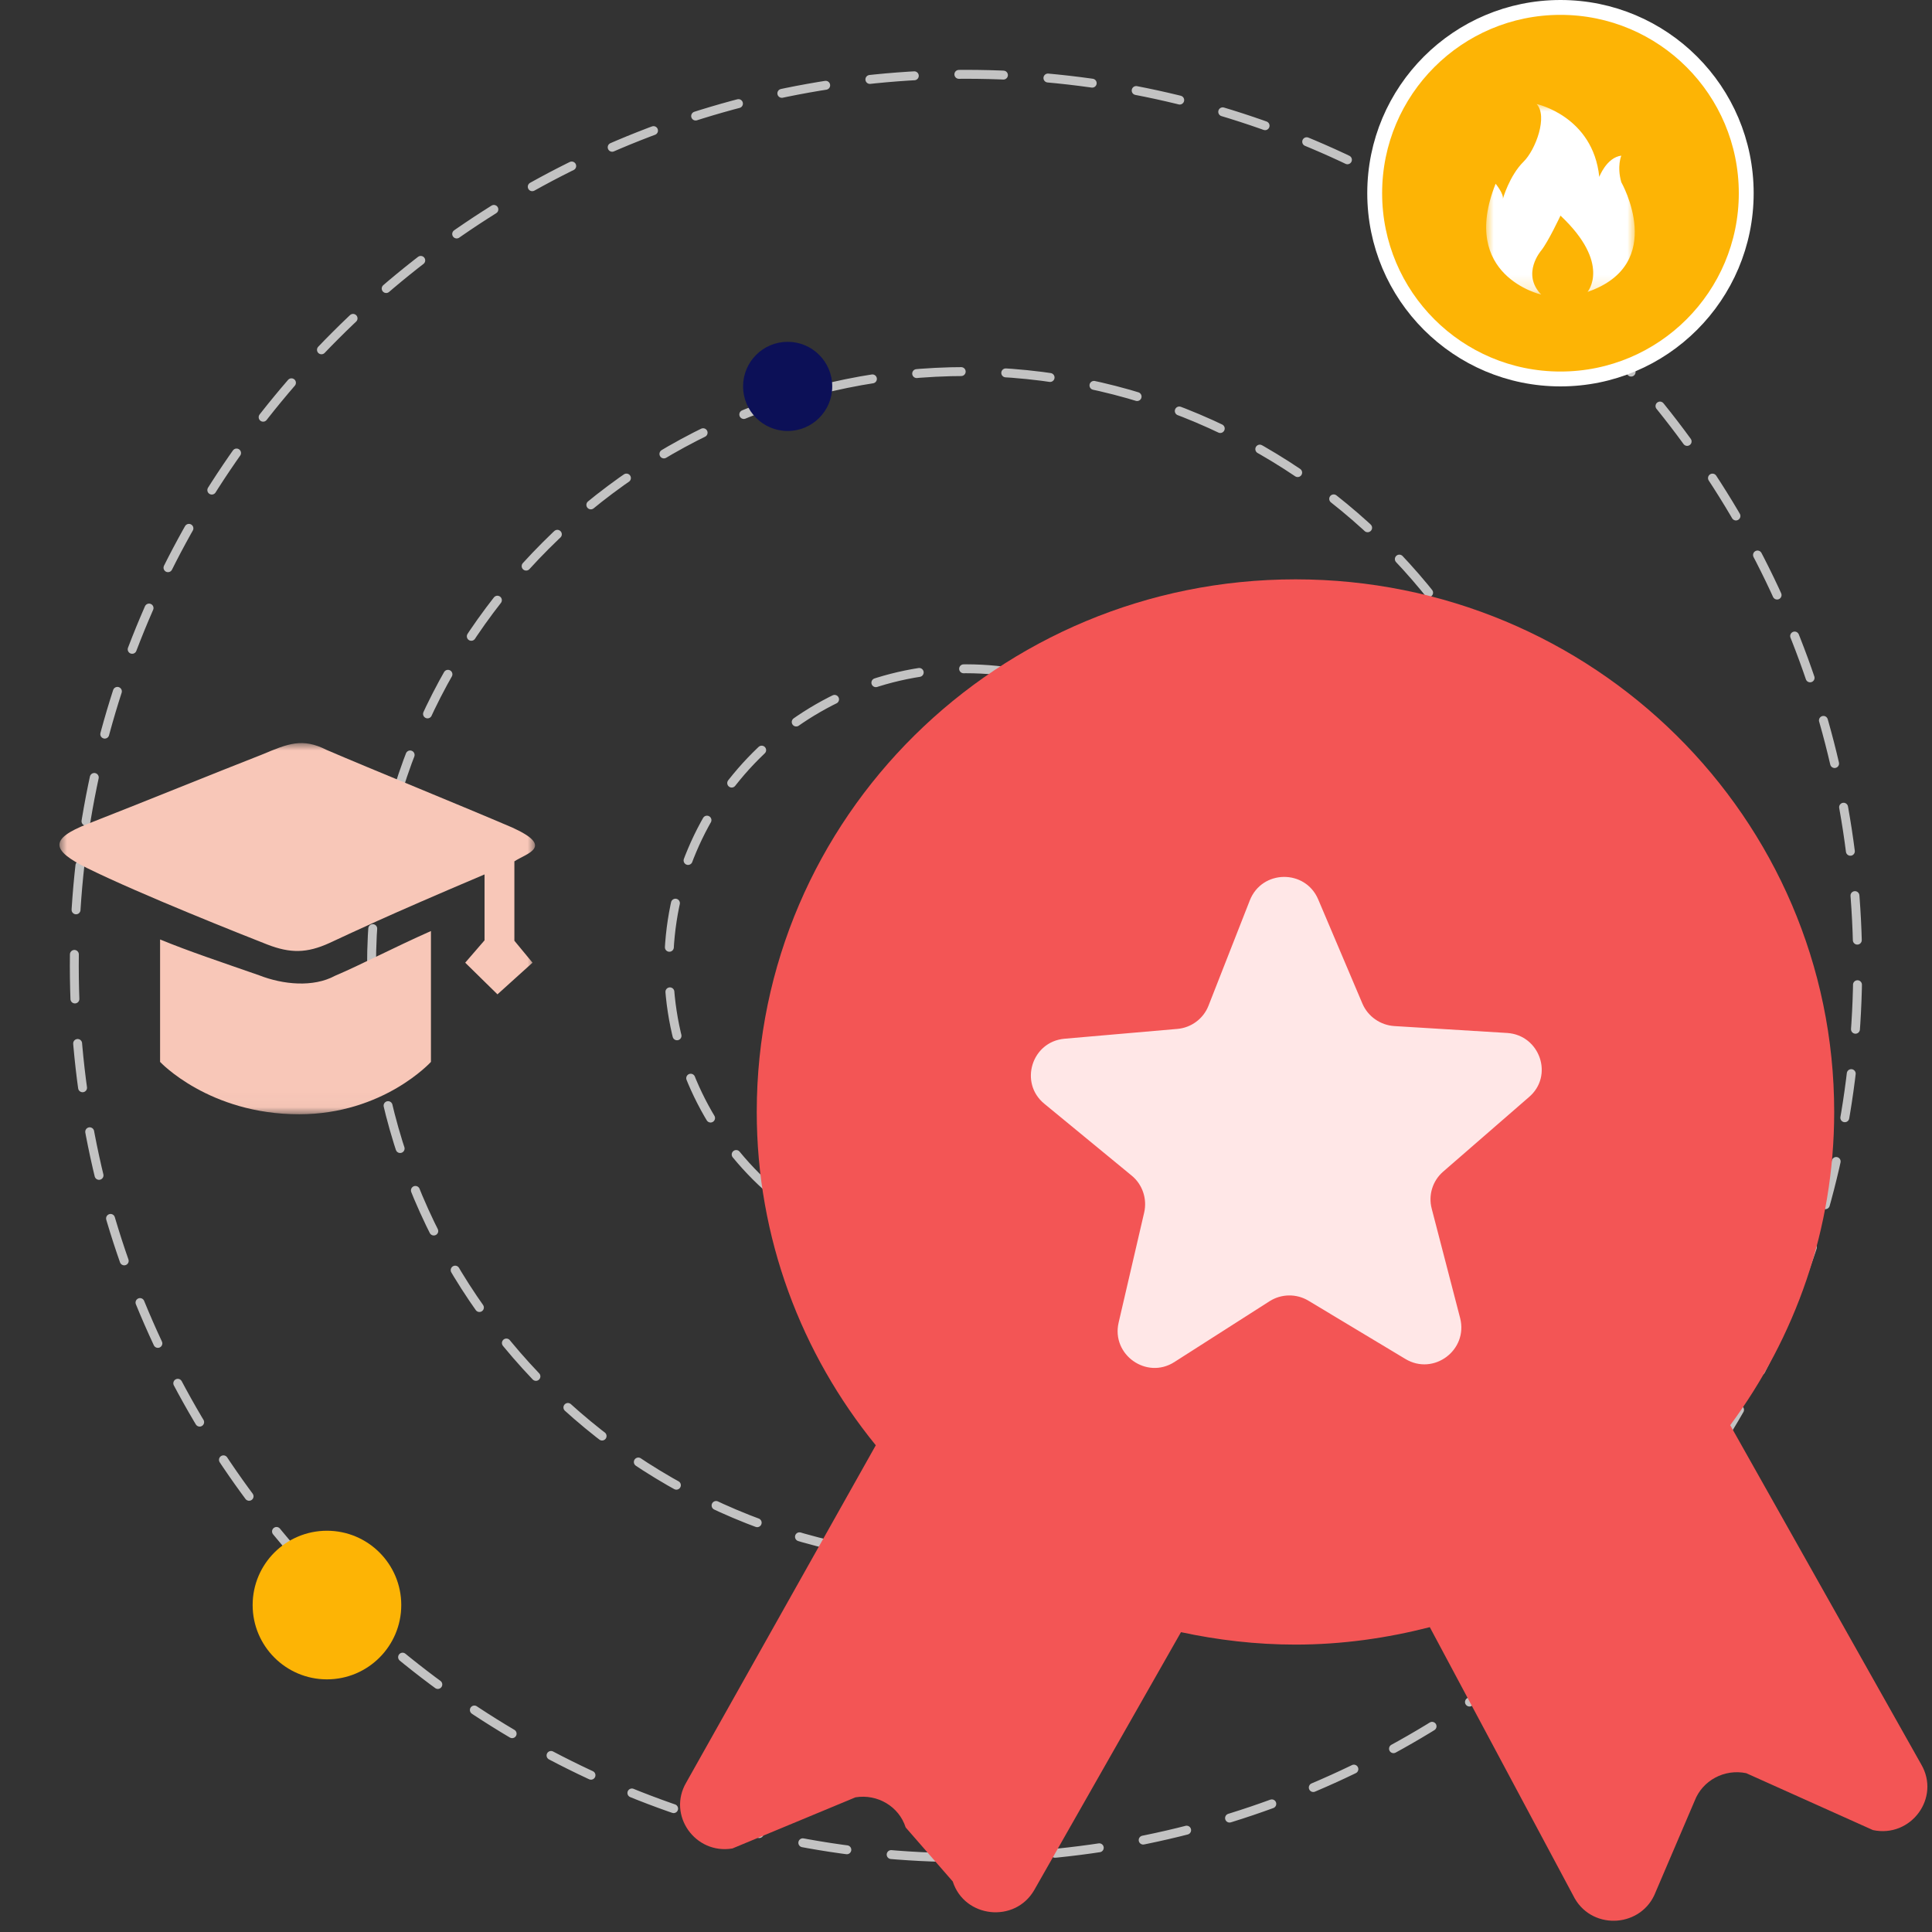 <?xml version="1.0" encoding="UTF-8"?>
<svg width="130px" height="130px" viewBox="0 0 130 130" version="1.1" xmlns="http://www.w3.org/2000/svg" xmlns:xlink="http://www.w3.org/1999/xlink">
    <rect x="0" y="0" width="130" height="130" fill="#333333" stroke="none"/>
    <title>编组 8</title>
    <defs>
        <polygon id="path-1" points="0 0 10 0 10 12.821 0 12.821"></polygon>
        <polygon id="path-3" points="0 0 32 0 32 24.976 0 24.976"></polygon>
    </defs>
    <g id="页面-1" stroke="none" stroke-width="1" fill="none" fill-rule="evenodd">
        <g id="官网首页" transform="translate(-1369, -3429)">
            <g id="编组-55" transform="translate(0, 2052)">
                <g id="编组-14" transform="translate(340, 1262)">
                    <g id="编组-8" transform="translate(1029, 115)">
                        <rect id="矩形备份-10" x="0" y="0" width="130" height="130"></rect>
                        <g id="编组-7" transform="translate(4, 0)">
                            <path d="M61,85 C72.046,85 81,76.046 81,65 C81,53.954 72.046,45 61,45 C49.954,45 41,53.954 41,65 C41,76.046 49.954,85 61,85 Z" id="椭圆形备份-3" stroke="#C3C3C3" stroke-width="0.6" stroke-linecap="round" stroke-linejoin="round" stroke-dasharray="3"></path>
                            <path d="M61,105 C83.091,105 101,87.091 101,65 C101,42.909 83.091,25 61,25 C38.909,25 21,42.909 21,65 C21,87.091 38.909,105 61,105 Z" id="椭圆形备份-4" stroke="#C3C3C3" stroke-width="0.6" stroke-linecap="round" stroke-linejoin="round" stroke-dasharray="3"></path>
                            <path d="M61,125 C94.137,125 121,98.137 121,65 C121,31.863 94.137,5 61,5 C27.863,5 1,31.863 1,65 C1,98.137 27.863,125 61,125 Z" id="椭圆形备份-5" stroke="#C3C3C3" stroke-width="0.6" stroke-linecap="round" stroke-linejoin="round" stroke-dasharray="3"></path>
                            <g id="编组-6" transform="translate(41.76, 38.983)">
                                <path d="M80.265,84.158 L71.741,80.331 C70.278,80.025 68.798,80.813 68.267,82.196 L65.646,88.324 C64.746,90.688 61.48,90.946 60.21,88.774 L50.448,70.505 C47.553,71.245 44.546,71.678 41.41,71.678 C38.756,71.678 36.183,71.373 33.706,70.842 L23.832,88.195 C22.53,90.447 19.136,90.077 18.348,87.616 L15.18,83.981 C14.73,82.566 13.282,81.714 11.803,81.955 L3.52,85.397 C1.011,85.815 -0.87,83.145 0.416,80.958 L13.17,58.266 C8.168,52.123 5.16,44.323 5.16,35.831 C5.16,16.05 21.388,0 41.41,0 C61.433,0 77.659,16.05 77.659,35.831 C77.659,43.728 75.038,50.997 70.663,56.915 L83.513,79.736 C84.832,81.988 82.822,84.705 80.265,84.158 Z" id="路径" fill="#F35555"></path>
                                <path d="M55.659,30.524 L48.052,30.058 C47.119,29.994 46.283,29.415 45.913,28.546 L42.938,21.534 C42.07,19.492 39.158,19.524 38.338,21.599 L35.556,28.691 C35.218,29.559 34.398,30.17 33.465,30.25 L25.875,30.91 C23.655,31.103 22.803,33.885 24.508,35.284 L30.393,40.125 C31.117,40.72 31.439,41.685 31.23,42.602 L29.509,50.016 C29.011,52.171 31.39,53.86 33.256,52.669 L39.673,48.569 C40.461,48.07 41.474,48.054 42.279,48.537 L48.808,52.46 C50.705,53.602 53.037,51.865 52.49,49.71 L50.577,42.345 C50.335,41.428 50.641,40.463 51.349,39.852 L57.106,34.85 C58.811,33.419 57.862,30.669 55.659,30.524 Z" id="路径" fill="#FFE7E7"></path>
                            </g>
                            <circle id="椭圆形" stroke="#FFFFFF" fill="#FDB405" cx="101" cy="13" r="12.5"></circle>
                            <circle id="椭圆形备份-18" fill="#0C1057" cx="49" cy="26" r="3"></circle>
                            <circle id="椭圆形备份-19" fill="#FDB405" cx="18" cy="108" r="5"></circle>
                            <g id="icon-test" transform="translate(96, 7)">
                                <mask id="mask-2" fill="white">
                                    <use xlink:href="#path-1"></use>
                                </mask>
                                <g id="Clip-2"></g>
                                <path d="M3.703,12.821 C3.703,12.821 -1.84,11.57 0.637,5.363 C0.637,5.363 1.2,6.052 1.123,6.385 C1.123,6.385 1.564,4.818 2.515,3.882 C3.333,3.078 4.163,0.817 3.397,0 C3.397,0 7.19,0.817 7.612,4.904 C7.612,4.904 8.097,3.601 9.094,3.473 C9.094,3.473 8.787,4.188 9.094,5.261 C9.094,5.261 12.235,10.777 6.821,12.642 C6.821,12.642 8.444,10.751 5.002,7.508 C5.002,7.508 4.19,9.245 3.705,9.857 C3.703,9.859 2.349,11.415 3.703,12.821 Z" id="Fill-1" fill="#FFFFFF" mask="url(#mask-2)"></path>
                            </g>
                            <g id="xuexi-3" transform="translate(0, 50)">
                                <mask id="mask-4" fill="white">
                                    <use xlink:href="#path-3"></use>
                                </mask>
                                <g id="Clip-2"></g>
                                <path d="M30.611,7.959 L30.611,13.299 L31.832,14.777 L29.473,16.907 L27.303,14.777 L28.604,13.272 L28.604,8.838 C21.634,11.794 19.736,12.731 18.191,13.442 C16.645,14.152 15.533,14.152 13.988,13.555 C12.468,12.959 5.499,10.203 1.865,8.413 C-0.549,7.22 -0.712,6.453 1.919,5.43 C5.336,4.095 10.651,1.936 13.634,0.771 C15.397,0.032 16.346,-0.365 17.973,0.459 C20.875,1.708 27.167,4.265 30.476,5.686 C33.351,6.992 31.425,7.419 30.611,7.959 Z M18.543,15.658 C20.224,14.947 22.503,13.754 24.997,12.647 L24.997,21.453 C24.997,21.453 21.797,24.976 16.129,24.976 C10.054,24.976 6.772,21.453 6.772,21.453 L6.772,13.214 C8.698,14.01 10.841,14.719 13.444,15.628 C15.044,16.254 17.079,16.453 18.543,15.658 Z" id="Fill-1" fill="#F8C7B8" mask="url(#mask-4)"></path>
                            </g>
                        </g>
                    </g>
                </g>
            </g>
        </g>
    </g>
</svg>